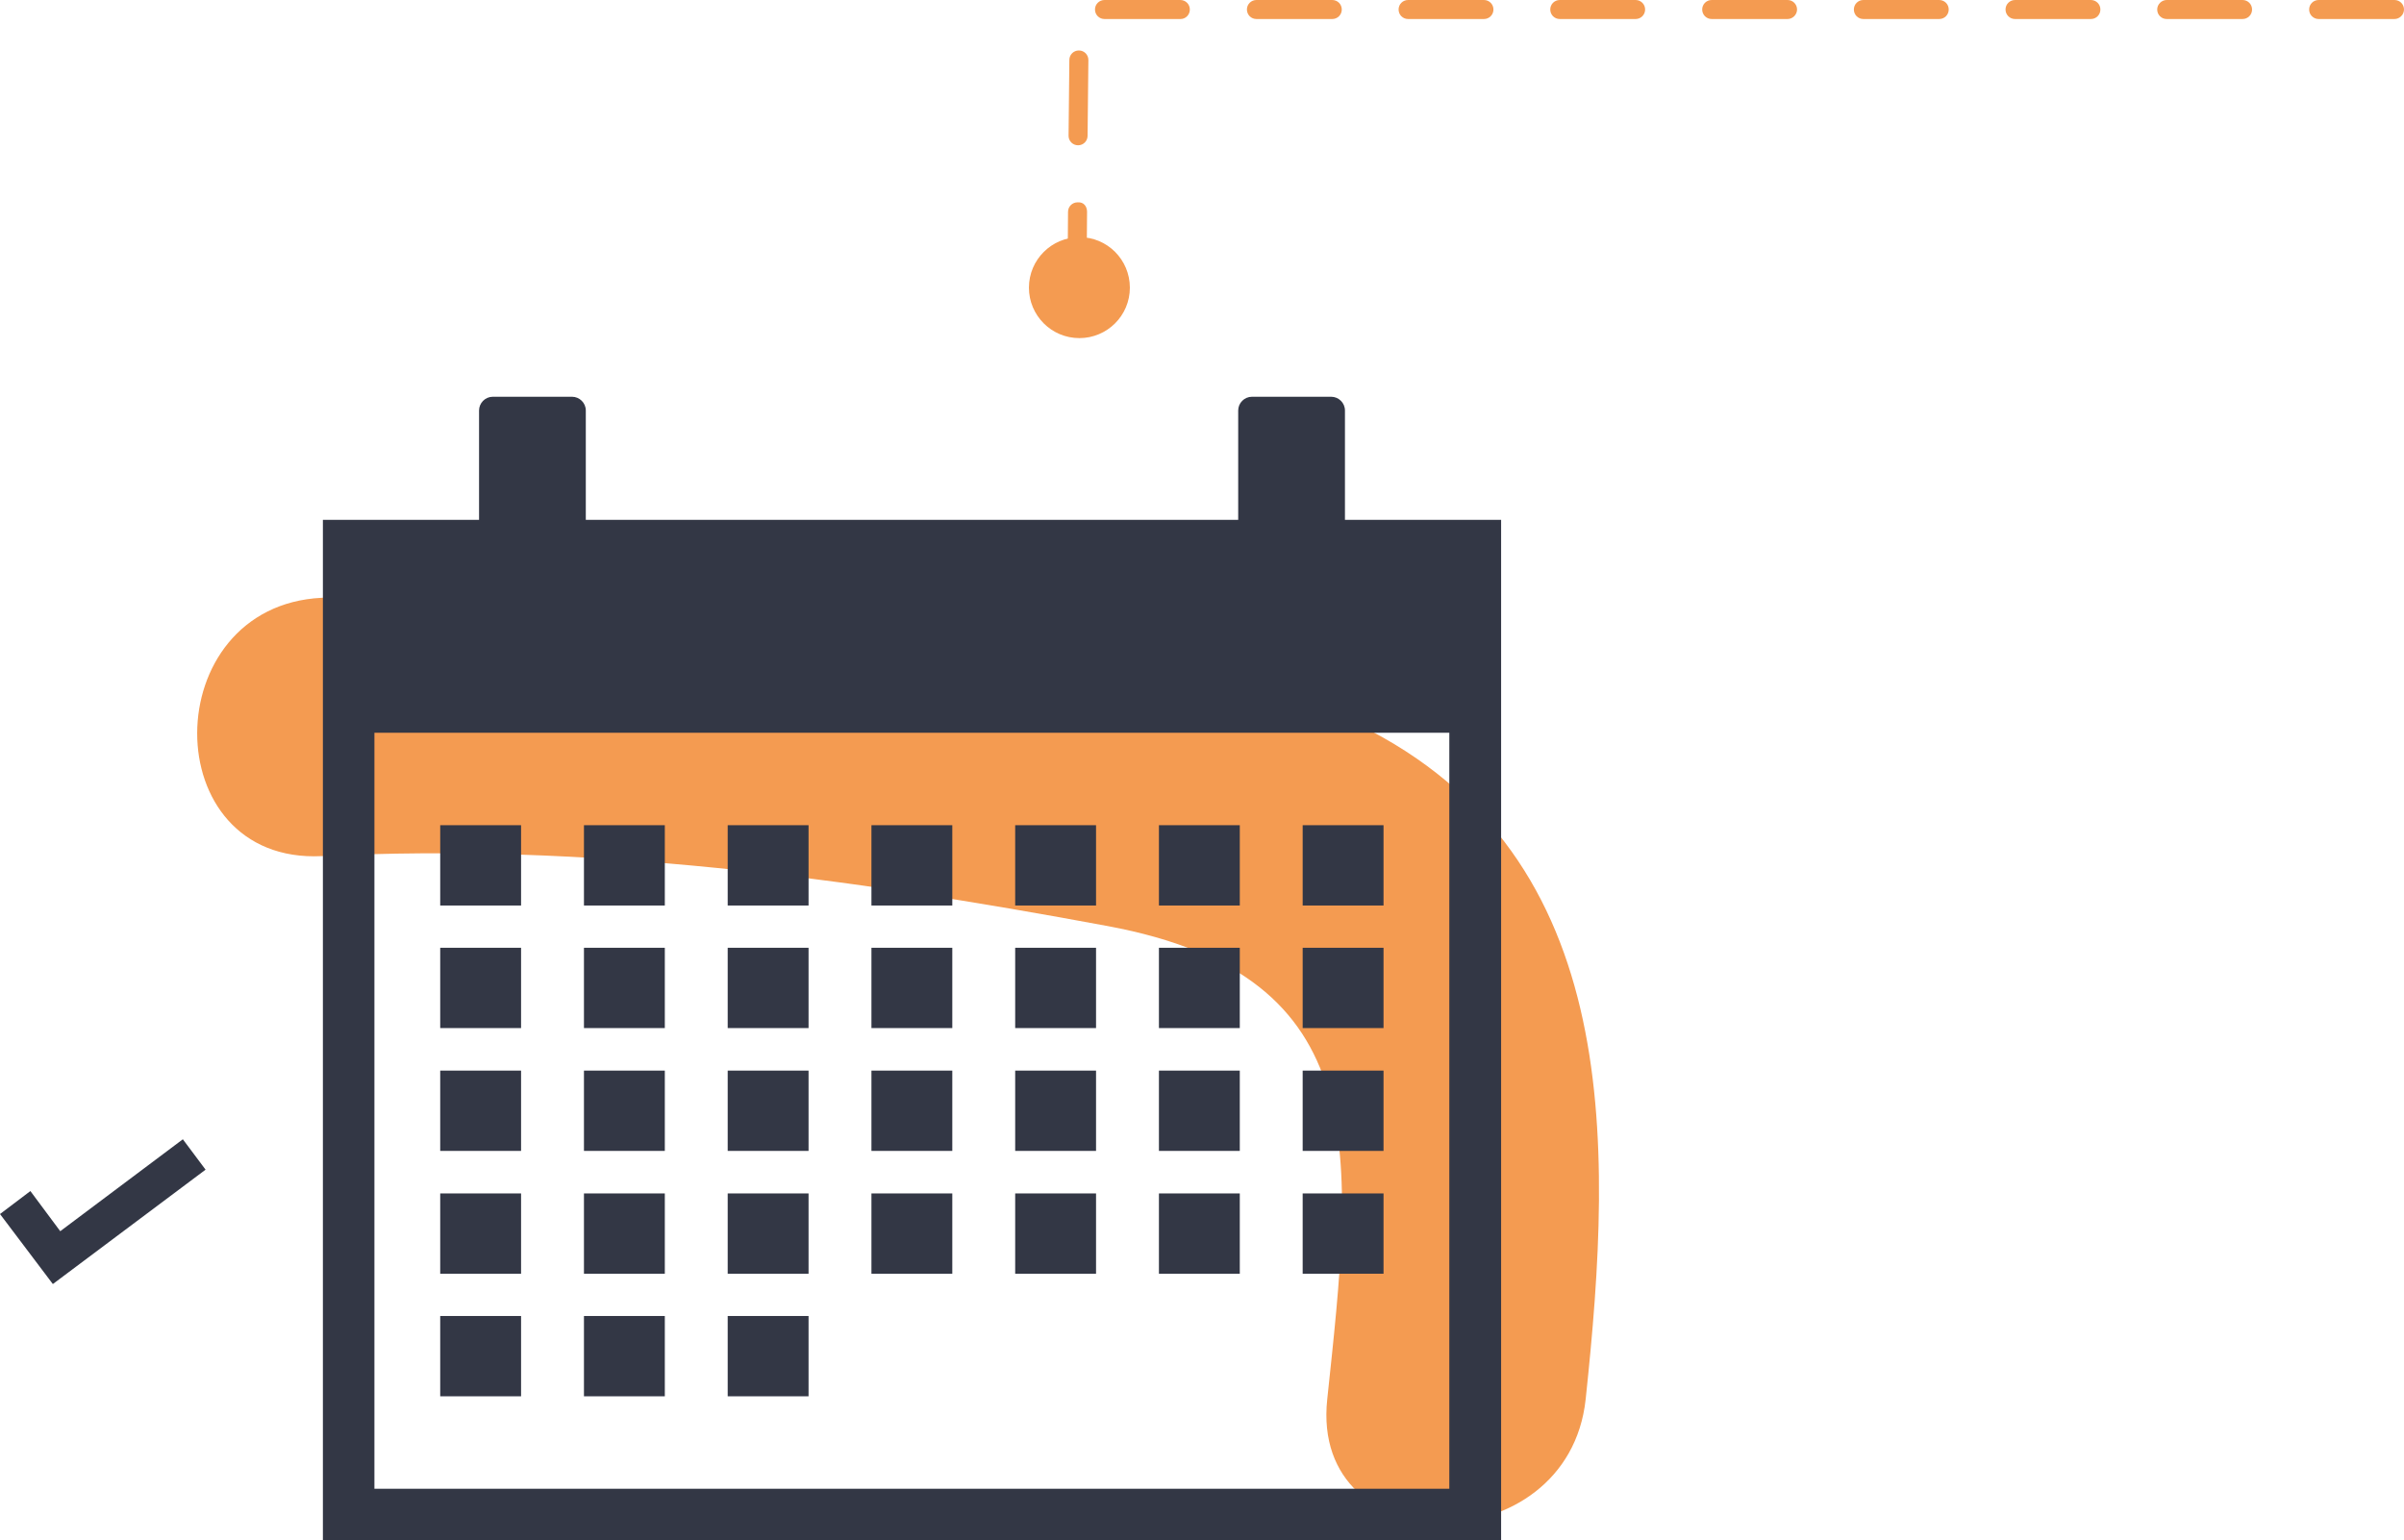 <svg version="1.1" xmlns="http://www.w3.org/2000/svg" xmlns:xlink="http://www.w3.org/1999/xlink" x="0px" y="0px" width="90.98px"
	 height="58.31px" viewBox="0 0 90.98 58.31" style="overflow:visible;enable-background:new 0 0 90.98 58.31;"
	 xml:space="preserve">
<style type="text/css">
	.st0{fill:#F49B51;}
	.st1{fill:#333745;}
</style>
<defs>
</defs>
<path class="st0" d="M42.76,10.89c0,1.06-0.86,1.91-1.91,1.91c-1.06,0-1.91-0.86-1.91-1.91c0-1.06,0.86-1.91,1.91-1.91
	C41.9,8.97,42.76,9.83,42.76,10.89z"/>
<g>
	<g>
		<g>
			<path class="st0" d="M12.18,32.41c10.07-0.5,19.87,0.81,29.75,2.65c10.15,1.89,9.28,8.68,8.3,17.91c-0.67,6.25,9.12,6.21,9.78,0
				c1.05-9.87,1.44-20.98-9.09-25.77c-5.51-2.51-12.85-2.8-18.76-3.6c-6.66-0.9-13.26-1.3-19.98-0.97
				C5.91,22.94,5.87,32.72,12.18,32.41L12.18,32.41z"/>
		</g>
	</g>
	<g>
		<g>
			<g>
				<path class="st1" d="M56.81,58.31H12.22V19.68h44.59V58.31z M14.17,56.36h40.68V21.63H14.17V56.36z"/>
			</g>
			<rect x="13.25" y="20.89" class="st1" width="42.52" height="6.85"/>
			<g>
				<g>
					<rect x="16.66" y="31.24" class="st1" width="3.06" height="3.04"/>
					<rect x="22.1" y="31.24" class="st1" width="3.06" height="3.04"/>
					<rect x="27.54" y="31.24" class="st1" width="3.06" height="3.04"/>
					<rect x="32.98" y="31.24" class="st1" width="3.06" height="3.04"/>
					<rect x="38.42" y="31.24" class="st1" width="3.06" height="3.04"/>
					<rect x="43.86" y="31.24" class="st1" width="3.06" height="3.04"/>
					<rect x="49.3" y="31.24" class="st1" width="3.06" height="3.04"/>
				</g>
				<g>
					<rect x="16.66" y="35.88" class="st1" width="3.06" height="3.04"/>
					<rect x="22.1" y="35.88" class="st1" width="3.06" height="3.04"/>
					<rect x="27.54" y="35.88" class="st1" width="3.06" height="3.04"/>
					<rect x="32.98" y="35.88" class="st1" width="3.06" height="3.04"/>
					<rect x="38.42" y="35.88" class="st1" width="3.06" height="3.04"/>
					<rect x="43.86" y="35.88" class="st1" width="3.06" height="3.04"/>
					<rect x="49.3" y="35.88" class="st1" width="3.06" height="3.04"/>
				</g>
				<g>
					<rect x="16.66" y="40.53" class="st1" width="3.06" height="3.04"/>
					<rect x="22.1" y="40.53" class="st1" width="3.06" height="3.04"/>
					<rect x="27.54" y="40.53" class="st1" width="3.06" height="3.04"/>
					<rect x="32.98" y="40.53" class="st1" width="3.06" height="3.04"/>
					<rect x="38.42" y="40.53" class="st1" width="3.06" height="3.04"/>
					<rect x="43.86" y="40.53" class="st1" width="3.06" height="3.04"/>
					<rect x="49.3" y="40.53" class="st1" width="3.06" height="3.04"/>
				</g>
				<g>
					<rect x="16.66" y="45.18" class="st1" width="3.06" height="3.04"/>
					<rect x="22.1" y="45.18" class="st1" width="3.06" height="3.04"/>
					<rect x="27.54" y="45.18" class="st1" width="3.06" height="3.04"/>
					<rect x="32.98" y="45.18" class="st1" width="3.06" height="3.04"/>
					<rect x="38.42" y="45.18" class="st1" width="3.06" height="3.04"/>
					<rect x="43.86" y="45.18" class="st1" width="3.06" height="3.04"/>
					<rect x="49.3" y="45.18" class="st1" width="3.06" height="3.04"/>
				</g>
				<g>
					<rect x="16.66" y="49.82" class="st1" width="3.06" height="3.04"/>
					<rect x="22.1" y="49.82" class="st1" width="3.06" height="3.04"/>
					<rect x="27.54" y="49.82" class="st1" width="3.06" height="3.04"/>
				</g>
			</g>
		</g>
		<g>
			<path class="st1" d="M21.65,24.81h-3c-0.28,0-0.52-0.23-0.52-0.52v-8.75c0-0.28,0.23-0.52,0.52-0.52h3
				c0.28,0,0.52,0.23,0.52,0.52v8.75C22.16,24.58,21.93,24.81,21.65,24.81z"/>
			<path class="st1" d="M50.38,24.81h-3c-0.28,0-0.52-0.23-0.52-0.52v-8.75c0-0.28,0.23-0.52,0.52-0.52h3
				c0.28,0,0.52,0.23,0.52,0.52v8.75C50.9,24.58,50.66,24.81,50.38,24.81z"/>
		</g>
	</g>
</g>
<g>
	<g>
		<path class="st0" d="M40.76,10.98C40.76,10.98,40.76,10.98,40.76,10.98c-0.2,0-0.36-0.16-0.36-0.36l0.02-2.6
			c0-0.2,0.16-0.36,0.36-0.36c0.24-0.02,0.36,0.16,0.36,0.36l-0.02,2.6C41.11,10.82,40.95,10.98,40.76,10.98z M40.8,5.5
			C40.8,5.5,40.8,5.5,40.8,5.5c-0.2,0-0.36-0.16-0.36-0.36l0.03-2.87c0-0.2,0.16-0.36,0.36-0.36c0,0,0,0,0,0
			c0.2,0,0.36,0.16,0.36,0.36l-0.03,2.87C41.16,5.34,41,5.5,40.8,5.5z M90.62,0.72h-2.87c-0.2,0-0.36-0.16-0.36-0.36
			c0-0.2,0.16-0.36,0.36-0.36h2.87c0.2,0,0.36,0.16,0.36,0.36C90.98,0.56,90.81,0.72,90.62,0.72z M84.87,0.72H82
			c-0.2,0-0.36-0.16-0.36-0.36C81.64,0.16,81.81,0,82,0h2.87c0.2,0,0.36,0.16,0.36,0.36C85.23,0.56,85.07,0.72,84.87,0.72z
			 M79.13,0.72h-2.87c-0.2,0-0.36-0.16-0.36-0.36c0-0.2,0.16-0.36,0.36-0.36h2.87c0.2,0,0.36,0.16,0.36,0.36
			C79.49,0.56,79.33,0.72,79.13,0.72z M73.39,0.72h-2.87c-0.2,0-0.36-0.16-0.36-0.36c0-0.2,0.16-0.36,0.36-0.36h2.87
			c0.2,0,0.36,0.16,0.36,0.36C73.75,0.56,73.59,0.72,73.39,0.72z M67.65,0.72h-2.87c-0.2,0-0.36-0.16-0.36-0.36
			c0-0.2,0.16-0.36,0.36-0.36h2.87c0.2,0,0.36,0.16,0.36,0.36C68.01,0.56,67.84,0.72,67.65,0.72z M61.9,0.72h-2.87
			c-0.2,0-0.36-0.16-0.36-0.36c0-0.2,0.16-0.36,0.36-0.36h2.87c0.2,0,0.36,0.16,0.36,0.36C62.26,0.56,62.1,0.72,61.9,0.72z
			 M56.16,0.72h-2.87c-0.2,0-0.36-0.16-0.36-0.36c0-0.2,0.16-0.36,0.36-0.36h2.87c0.2,0,0.36,0.16,0.36,0.36
			C56.52,0.56,56.36,0.72,56.16,0.72z M50.42,0.72h-2.87c-0.2,0-0.36-0.16-0.36-0.36c0-0.2,0.16-0.36,0.36-0.36h2.87
			c0.2,0,0.36,0.16,0.36,0.36C50.78,0.56,50.62,0.72,50.42,0.72z M44.68,0.72H41.8c-0.2,0-0.36-0.16-0.36-0.36
			c0-0.2,0.16-0.36,0.36-0.36h2.87c0.2,0,0.36,0.16,0.36,0.36C45.03,0.56,44.87,0.72,44.68,0.72z"/>
	</g>
</g>
<g>
	<g>
		<polygon class="st1" points="2,48.61 0,45.96 1.15,45.09 2.28,46.61 6.92,43.13 7.78,44.28 		"/>
	</g>
</g>
</svg>
